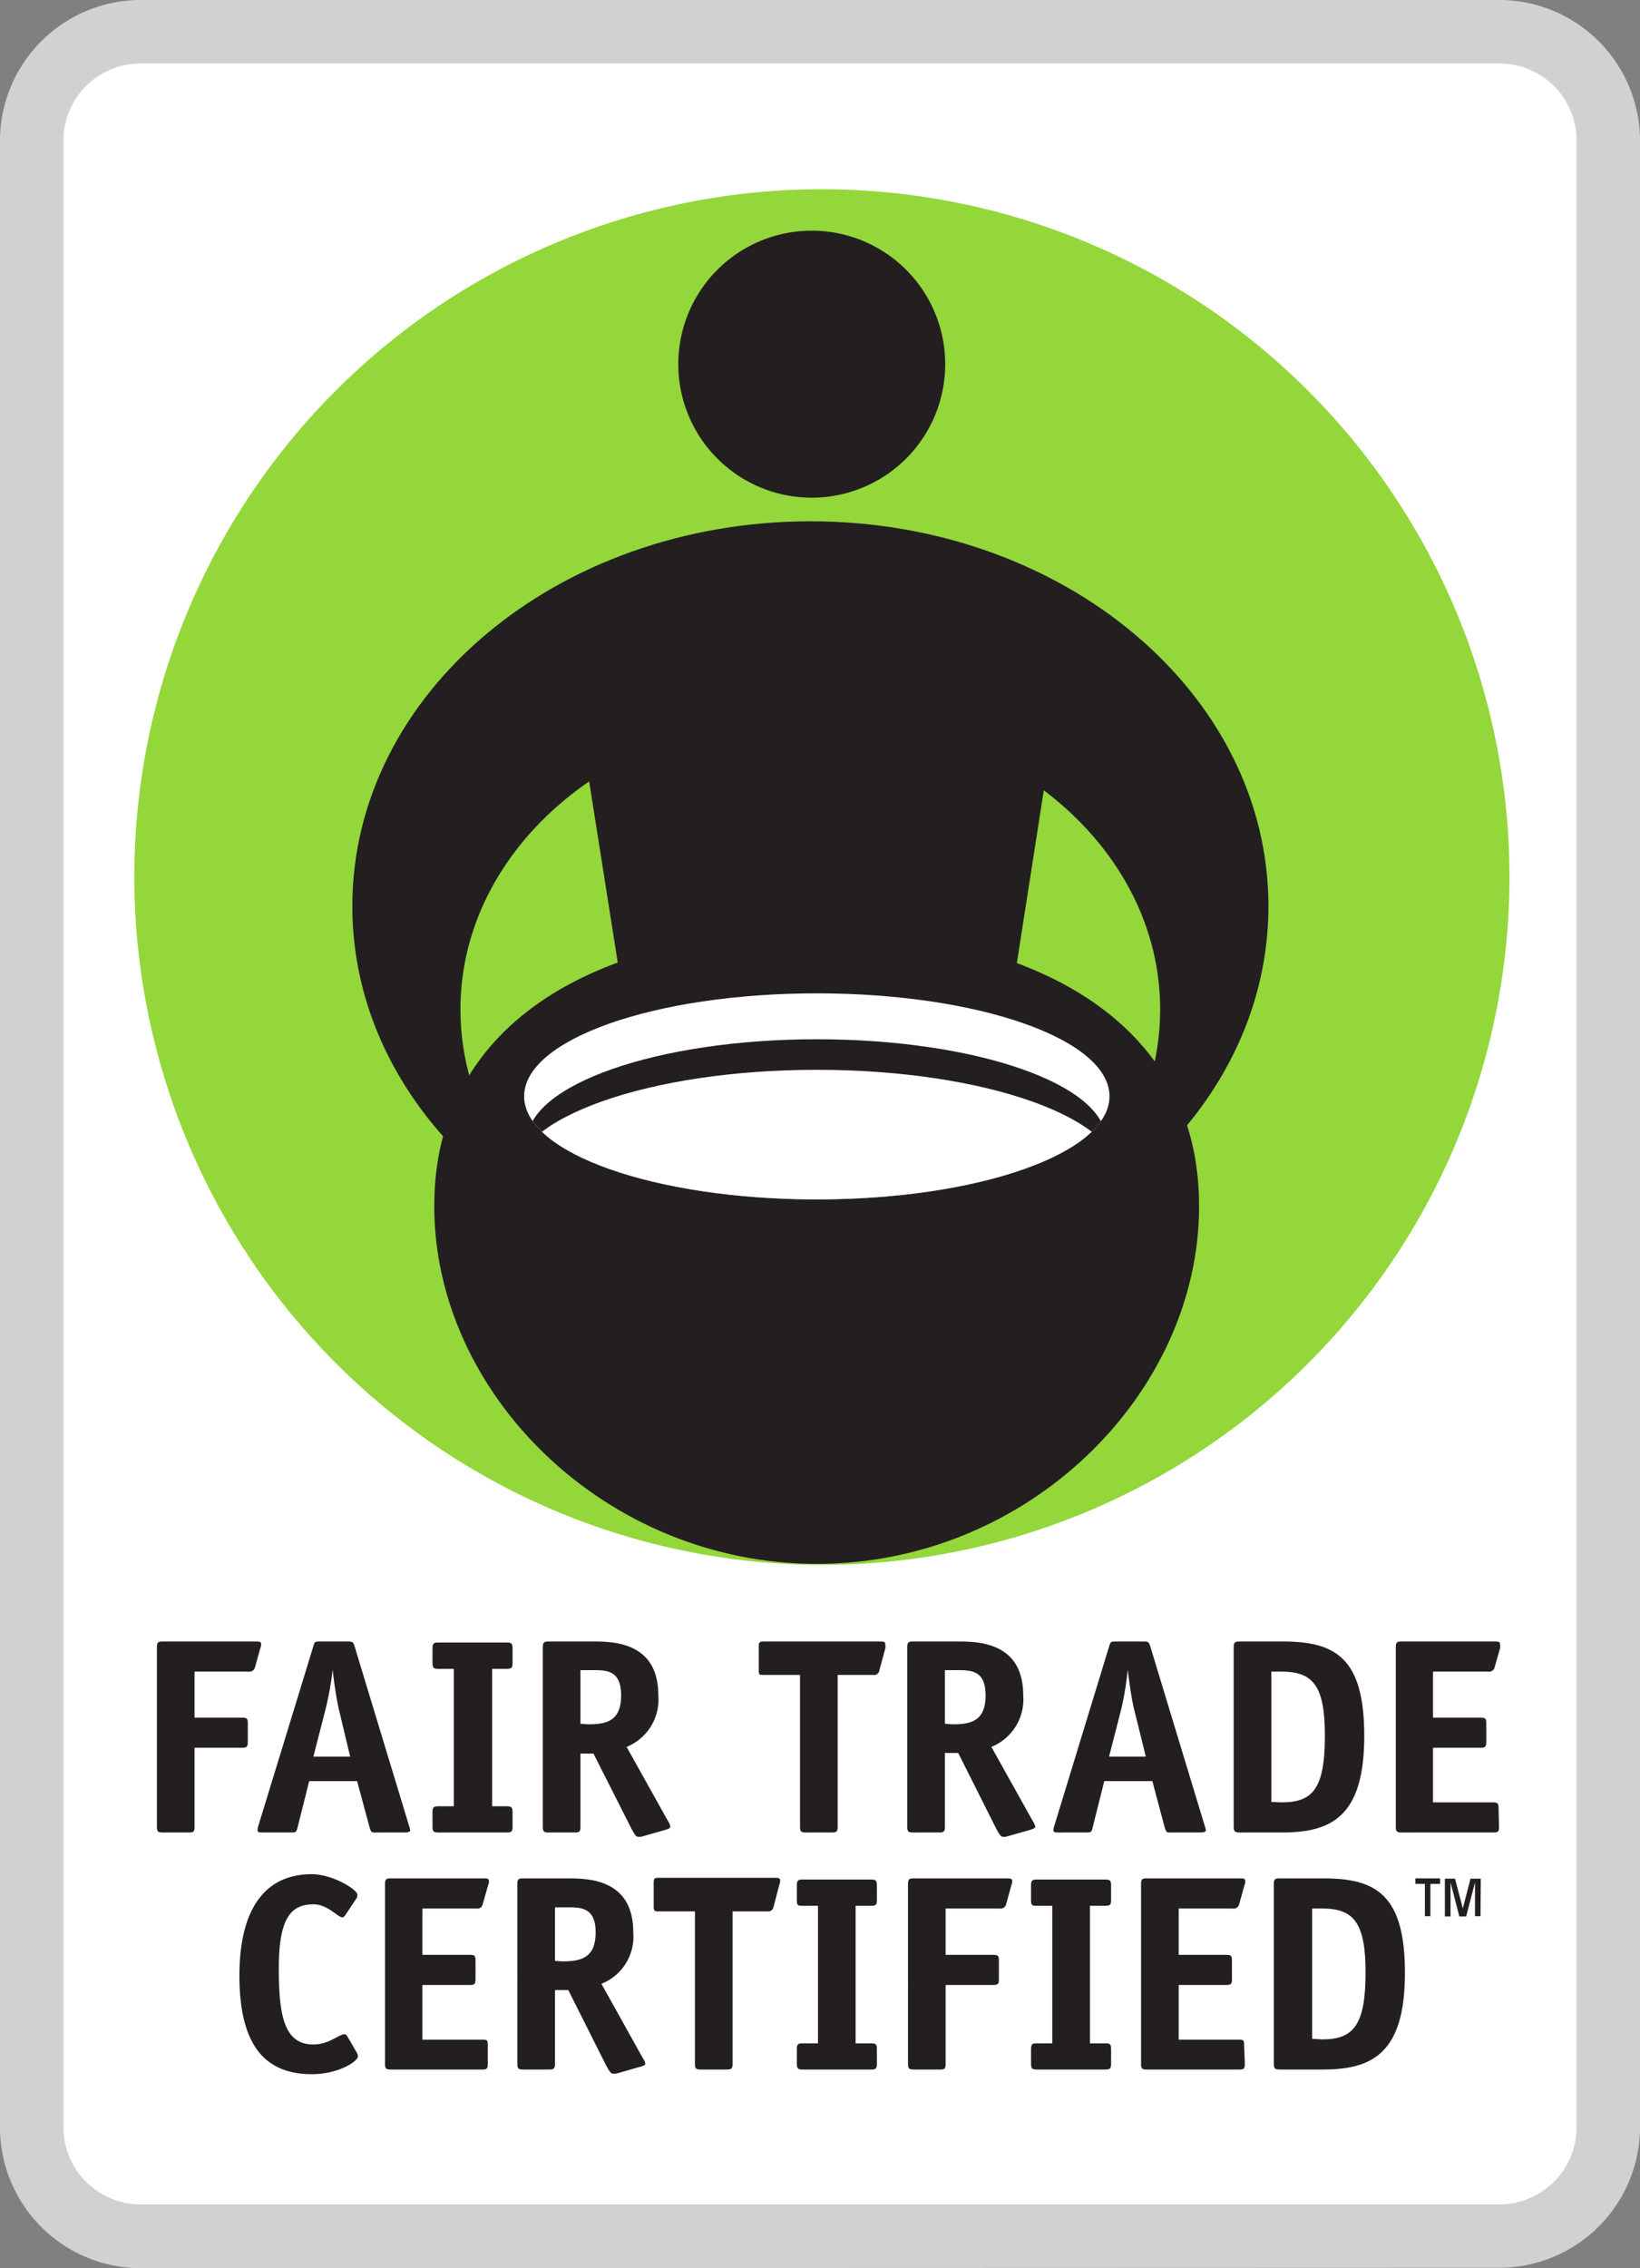 <svg xmlns="http://www.w3.org/2000/svg" xmlns:xlink="http://www.w3.org/1999/xlink" viewBox="0 0 113.3 156.64"><rect x="0" y="0" width="113.3" height="156.64" fill="#808080" stroke="none"/><defs><style>.cls-1{fill:#fff;}.cls-2{fill:#d1d1d3;}.cls-3{fill:#93d73b;fill-rule:evenodd;}.cls-4{fill:#231f20;}.cls-5{clip-path:url(#clip-path);}</style><clipPath id="clip-path"><path class="cls-1" d="M76.65,75.71c0,3.93-9.05,7.12-20.22,7.12s-20.22-3.19-20.22-7.12,9-7.11,20.22-7.11S76.65,71.78,76.65,75.71Z"/></clipPath></defs><title>Layer 1</title><g id="Layer_2" data-name="Layer 2"><g id="Layer_1-2" data-name="Layer 1"><path class="cls-2" d="M9.84,156.64A9.73,9.73,0,0,1,0,147V9.61A9.73,9.73,0,0,1,9.84,0h93.62a9.73,9.73,0,0,1,9.84,9.61V147a9.73,9.73,0,0,1-9.84,9.61Z"/><path class="cls-1" d="M108.92,147a5.34,5.34,0,0,1-5.46,5.23H9.84A5.34,5.34,0,0,1,4.38,147V9.61A5.34,5.34,0,0,1,9.84,4.38h93.62a5.34,5.34,0,0,1,5.46,5.23Z"/><path class="cls-3" d="M56.75,108.07A47.5,47.5,0,1,0,9.28,60.6,47.55,47.55,0,0,0,56.75,108.07Z"/><path class="cls-4" d="M64.28,104.78,48.76,105,39.76,48s3.37-7,16.39-6.92S73.1,48.24,73.1,48.24Z"/><path class="cls-4" d="M65.3,25.16a9.22,9.22,0,1,1-9.22-9.23A9.22,9.22,0,0,1,65.3,25.16Z"/><path class="cls-4" d="M56,36C38.51,36,24.34,47.88,24.34,62.58c0,10.69,7.51,19.91,18.33,24.13-6.54-3.63-10.86-9.87-10.86-17,0-11.22,10.82-20.32,24.17-20.32s24.17,9.1,24.17,20.32c0,7.09-4.31,13.33-10.85,17,10.82-4.22,18.33-13.44,18.33-24.13C87.63,47.88,73.46,36,56,36Z"/><path class="cls-4" d="M82.84,83.29C82.84,96.29,71,108,56.43,108S30,96.29,30,83.29s11.83-19,26.41-19S82.84,70.3,82.84,83.29Z"/><path class="cls-1" d="M76.65,75.71c0,3.93-9.05,7.12-20.22,7.12s-20.22-3.19-20.22-7.12,9-7.11,20.22-7.11S76.65,71.78,76.65,75.71Z"/><g class="cls-5"><path class="cls-4" d="M76.42,78.77c0,3.88-9,7-20,7s-20-3.15-20-7,9-7,20-7S76.42,74.88,76.42,78.77Z"/><path class="cls-1" d="M77.35,81.25c0,4.06-9.37,7.36-20.92,7.36s-20.92-3.3-20.92-7.36,9.37-7.37,20.92-7.37S77.35,77.18,77.35,81.25Z"/></g><path class="cls-4" d="M13.44,126.15c0,.34-.06.4-.39.4H11.24c-.32,0-.4-.06-.4-.4V113.77c0-.35.08-.41.4-.41h6.32c.38,0,.48,0,.48.21a.78.78,0,0,1-.06.27l-.36,1.29a.4.4,0,0,1-.45.31H13.44v3.18h3.27c.35,0,.41.06.41.4v1.27c0,.35-.08.41-.41.41H13.44Z"/><path class="cls-4" d="M20.57,126.15c-.08.34-.11.4-.4.4h-2c-.25,0-.36,0-.38-.17a1.6,1.6,0,0,1,.07-.33l3.8-12.4c.07-.25.09-.29.42-.29h2c.29,0,.33.08.41.31l3.77,12.42a1.77,1.77,0,0,1,.08.31c0,.11-.19.15-.39.15H25.85c-.2,0-.23-.06-.33-.4L24.67,123H21.36ZM23.4,118c-.17-.75-.33-1.88-.42-2.69h0A21.55,21.55,0,0,1,22.5,118l-.85,3.31h2.54Z"/><path class="cls-4" d="M35.41,126.15c0,.34-.08.4-.41.4H30.29c-.33,0-.41-.06-.41-.4v-1c0-.35.08-.41.41-.41h1.06v-9.49H30.29c-.33,0-.41-.06-.41-.41v-1c0-.35.08-.41.41-.41H35c.33,0,.41.06.41.41v1c0,.35-.08.41-.41.41H34v9.49h1c.33,0,.41.06.41.41Z"/><path class="cls-4" d="M40.1,126.15c0,.34-.07.4-.4.4H37.91c-.33,0-.41-.06-.41-.4V113.77c0-.35.08-.41.41-.41H41c1.48,0,4.48.1,4.48,3.72a3.53,3.53,0,0,1-2.19,3.56l2.87,5.14a.85.85,0,0,1,.15.37c0,.11-.19.17-.38.23l-1.62.46a1.26,1.26,0,0,1-.27,0c-.1,0-.25-.23-.44-.6L41,121.1H40.1Zm.5-7.07c1.26,0,2.31-.19,2.31-2s-1.09-1.74-2.09-1.74H40.1v3.7Z"/><path class="cls-4" d="M57.87,126.15c0,.34-.08.4-.4.4H55.68c-.33,0-.41-.06-.41-.4V115.67H52.75c-.27,0-.33,0-.33-.32v-1.66c0-.27.06-.33.33-.33h7.93c.39,0,.48,0,.48.21a.74.74,0,0,1,0,.27l-.41,1.52a.37.37,0,0,1-.44.31H57.87Z"/><path class="cls-4" d="M65.28,126.15c0,.34-.08.4-.41.4H63.08c-.33,0-.4-.06-.4-.4V113.77c0-.35.07-.41.4-.41H66.2c1.48,0,4.49.1,4.49,3.72a3.54,3.54,0,0,1-2.2,3.56l2.87,5.14a.87.87,0,0,1,.16.37c0,.11-.2.17-.39.23l-1.62.46a1.17,1.17,0,0,1-.27,0c-.09,0-.25-.23-.44-.6l-2.6-5.18h-.92Zm.5-7.07c1.25,0,2.31-.19,2.31-2s-1.1-1.74-2.1-1.74h-.71v3.7Z"/><path class="cls-4" d="M75.5,126.15c-.07.34-.11.4-.4.4H73.15c-.25,0-.36,0-.38-.17a1.59,1.59,0,0,1,.08-.33l3.79-12.4c.08-.25.1-.29.42-.29h2c.29,0,.32.08.4.31l3.77,12.42a1.77,1.77,0,0,1,.08.31c0,.11-.19.15-.38.15H80.78c-.19,0-.23-.06-.33-.4L79.61,123H76.29ZM78.34,118c-.18-.75-.33-1.88-.43-2.69h0a21.55,21.55,0,0,1-.44,2.69l-.85,3.31h2.54Z"/><path class="cls-4" d="M88.64,113.36c3.68,0,5.61,1.19,5.61,6.53,0,5.53-2.24,6.66-5.67,6.66H85.64c-.33,0-.41-.08-.41-.4V113.77c0-.35.08-.41.43-.41Zm-.11,11.11c2.17,0,3-.94,3-4.62,0-3.45-.83-4.41-3-4.41h-.7v9Z"/><path class="cls-4" d="M103.56,126.15c0,.34-.06.4-.39.4H96.84c-.33,0-.41-.06-.41-.4V113.77c0-.35.08-.41.41-.41h6.31c.39,0,.48,0,.48.21a1,1,0,0,1,0,.27l-.37,1.29a.39.39,0,0,1-.44.31H99v3.18h3.27c.35,0,.41.06.41.4v1.27c0,.35-.08.41-.41.41H99v3.77h4.12c.35,0,.41.06.41.41Z"/><path class="cls-4" d="M24.63,141.72a.63.63,0,0,1,.1.29c0,.33-1.31,1.23-3.19,1.23-3.38,0-5-2.19-5-6.81,0-4.43,1.65-7,5-7,1.44,0,3.15,1.06,3.15,1.42a.43.43,0,0,1-.09.29l-.72,1.08c-.07.12-.15.19-.23.19-.32,0-1-.9-2-.9-1.66,0-2.39,1.13-2.39,4.45s.41,5.23,2.39,5.23c1.08,0,1.77-.71,2.16-.71.07,0,.13.06.21.19Z"/><path class="cls-4" d="M33.7,142.51c0,.35-.06.41-.38.41H27c-.33,0-.4-.06-.4-.41V130.13c0-.35.07-.41.4-.41H33.3c.38,0,.48,0,.48.22a.78.78,0,0,1-.06.26l-.37,1.3a.38.38,0,0,1-.44.3H29.18V135h3.27c.35,0,.4.06.4.41v1.27c0,.34-.07.4-.4.4H29.18v3.78H33.3c.34,0,.4,0,.4.4Z"/><path class="cls-4" d="M38.34,142.51c0,.35-.08.41-.41.41H36.14c-.32,0-.4-.06-.4-.41V130.13c0-.35.08-.41.4-.41h3.12c1.49,0,4.49.1,4.49,3.72a3.51,3.51,0,0,1-2.2,3.56l2.87,5.15a.83.83,0,0,1,.16.36c0,.12-.2.18-.39.23l-1.61.46a1.36,1.36,0,0,1-.27,0c-.1,0-.26-.23-.45-.59l-2.6-5.18h-.92Zm.5-7.06c1.25,0,2.31-.2,2.31-2s-1.1-1.73-2.1-1.73h-.71v3.7Z"/><path class="cls-4" d="M50.61,142.51c0,.35-.08.41-.41.41H48.41c-.33,0-.4-.06-.4-.41V132H45.48c-.27,0-.32-.06-.32-.33v-1.66c0-.27.05-.33.32-.33h7.94c.38,0,.48,0,.48.22a.78.78,0,0,1-.06.26l-.4,1.53A.38.38,0,0,1,53,132H50.61Z"/><path class="cls-4" d="M60.58,142.51c0,.35-.08.41-.41.41H55.45c-.32,0-.4-.06-.4-.41v-1c0-.35.08-.4.4-.4h1.06v-9.5H55.45c-.32,0-.4,0-.4-.4v-1c0-.35.08-.41.4-.41h4.72c.33,0,.41.06.41.41v1c0,.35-.08.4-.41.4H59.11v9.5h1.06c.33,0,.41.05.41.4Z"/><path class="cls-4" d="M65.33,142.51c0,.35-.06.41-.39.41H63.13c-.32,0-.4-.06-.4-.41V130.13c0-.35.08-.41.4-.41h6.32c.38,0,.48,0,.48.22a.78.78,0,0,1-.06.26l-.36,1.3a.39.39,0,0,1-.45.3H65.33V135H68.6c.35,0,.41.06.41.41v1.27c0,.34-.08.4-.41.4H65.33Z"/><path class="cls-4" d="M76.76,142.51c0,.35-.08.41-.4.41H71.64c-.33,0-.41-.06-.41-.41v-1c0-.35.08-.4.41-.4H72.7v-9.5H71.64c-.33,0-.41,0-.41-.4v-1c0-.35.08-.41.41-.41h4.72c.32,0,.4.06.4.41v1c0,.35-.08.4-.4.4H75.3v9.5h1.06c.32,0,.4.05.4.4Z"/><path class="cls-4" d="M86,142.51c0,.35-.06.41-.38.41H79.23c-.33,0-.4-.06-.4-.41V130.13c0-.35.07-.41.4-.41h6.32c.38,0,.48,0,.48.22a.78.78,0,0,1-.06.26l-.36,1.3a.39.39,0,0,1-.45.3H81.43V135H84.7c.35,0,.41.06.41.41v1.27c0,.34-.08.4-.41.4H81.43v3.78h4.12c.34,0,.4,0,.4.4Z"/><path class="cls-4" d="M91.46,129.72c3.67,0,5.6,1.2,5.6,6.53,0,5.53-2.24,6.67-5.66,6.67h-3c-.33,0-.4-.08-.4-.41V130.13c0-.35.07-.41.42-.41Zm-.12,11.12c2.18,0,3-1,3-4.63,0-3.44-.82-4.41-3-4.41h-.69v9Z"/><path class="cls-4" d="M98.82,132.33h-.38V130.1h-.66v-.38h1.71v.38h-.67Zm3.46,0h-.38V130h0l-.61,2.35h-.47l-.61-2.35h0v2.35h-.39v-2.61h.7l.54,2.05h0l.53-2.05h.71Z"/></g></g></svg>